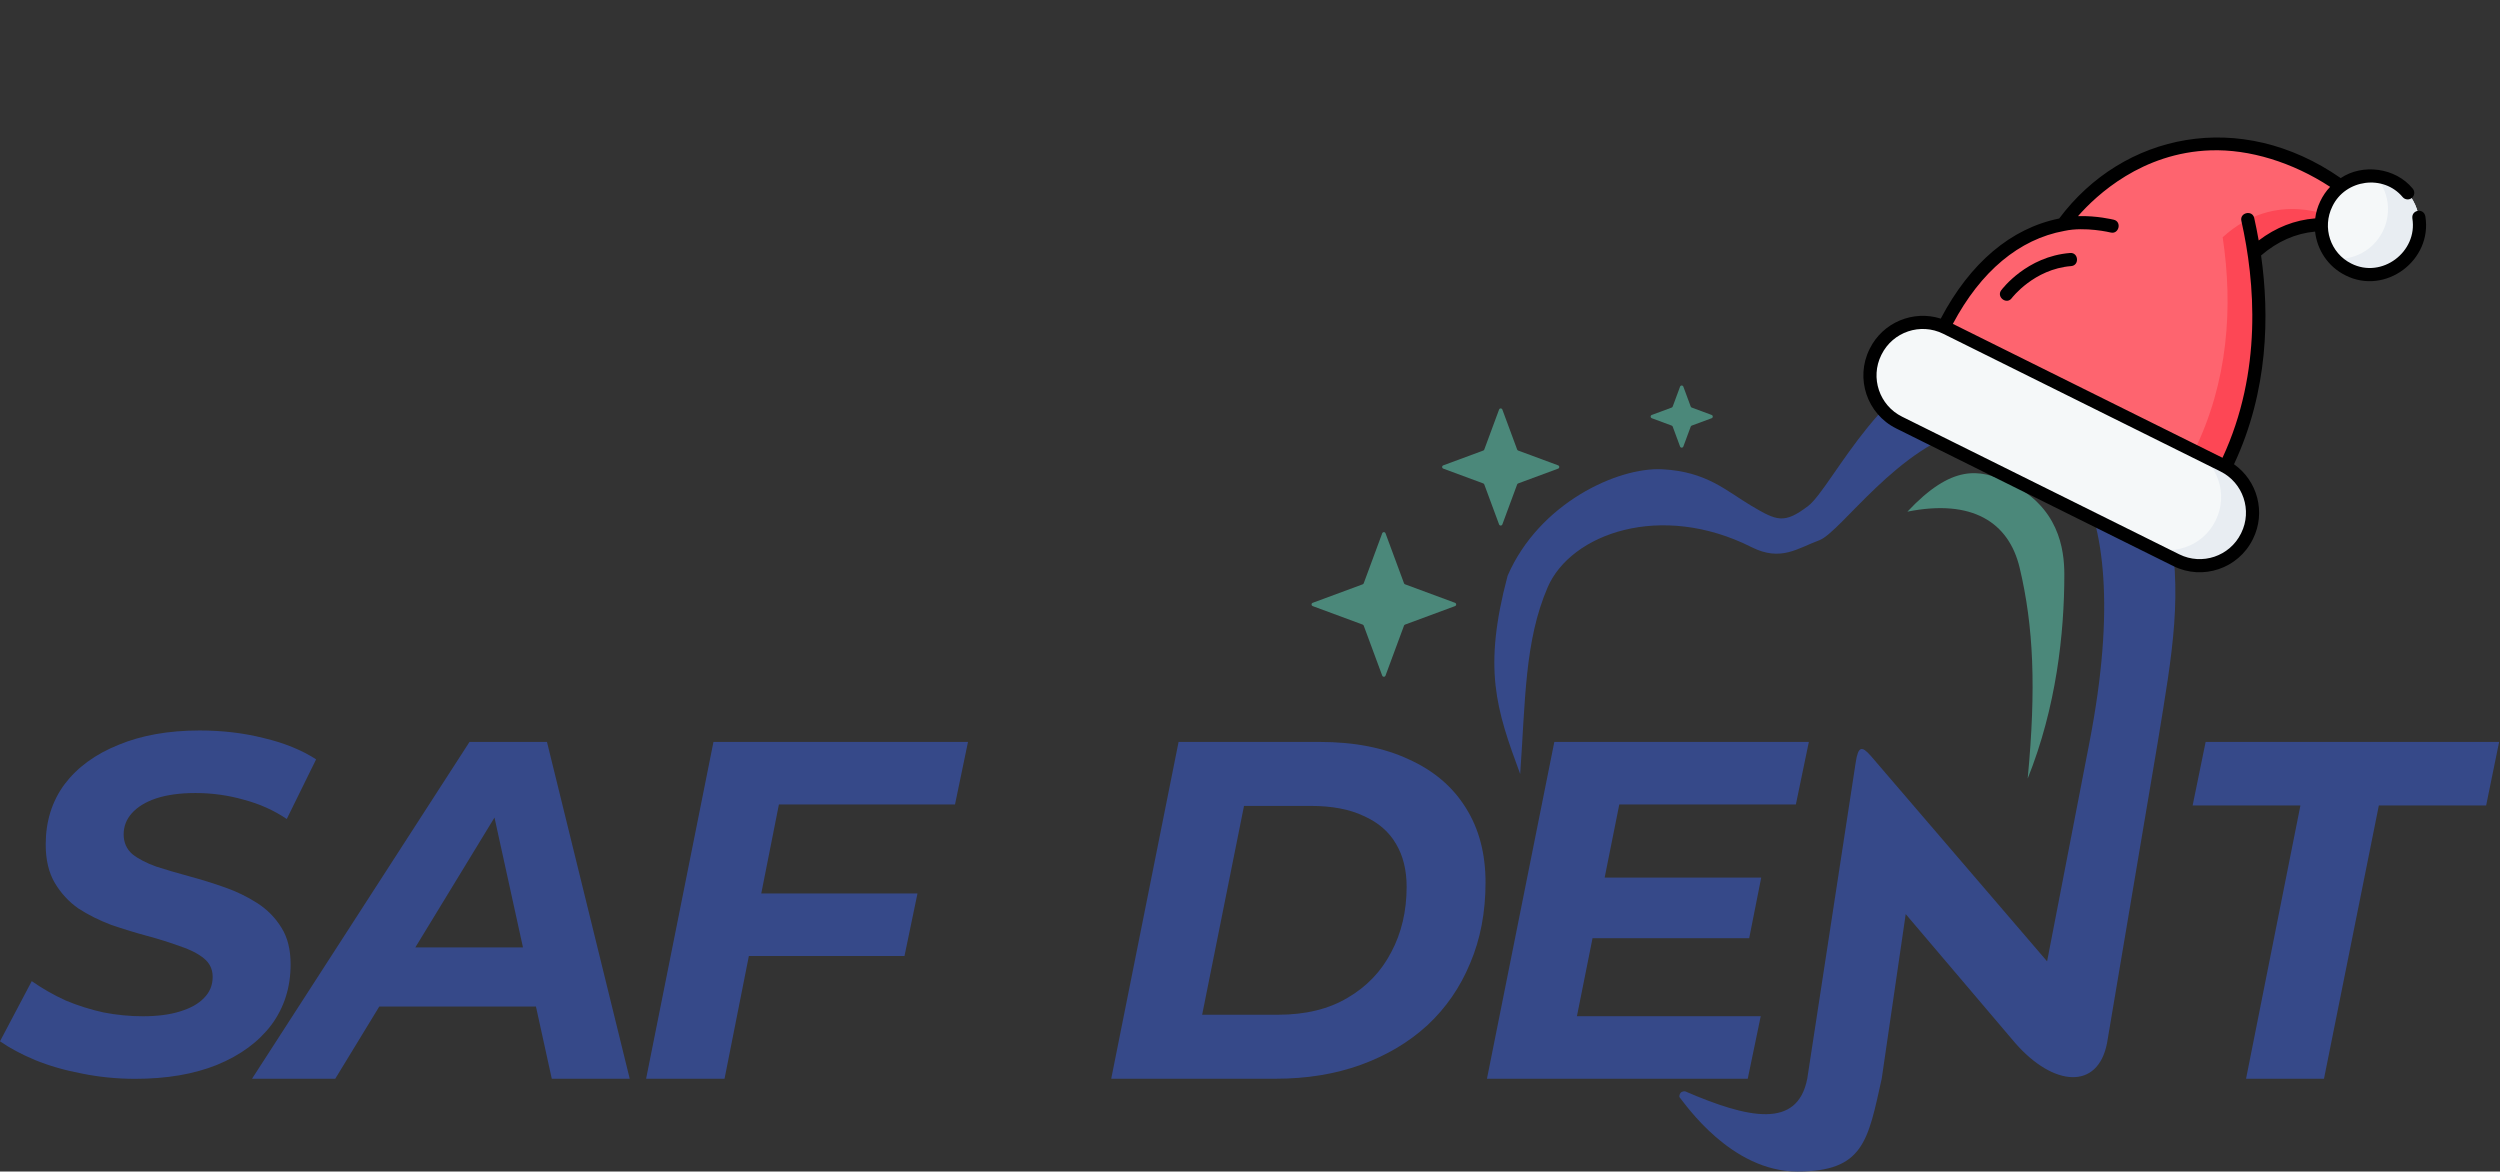 <?xml version="1.0" encoding="UTF-8"?> <svg xmlns="http://www.w3.org/2000/svg" width="2851" height="1336" viewBox="0 0 2851 1336" fill="none"><rect x="0" y="0" width="2851" height="1336" fill="#333333" stroke="none"/><g clip-path="url(#clip0_576_7)"><path d="M1576.28 608.167C1576.93 606.426 1579.39 606.426 1580.03 608.167L1601.13 665.171C1601.33 665.719 1601.76 666.15 1602.31 666.353L1659.31 687.446C1661.05 688.09 1661.05 690.553 1659.31 691.198L1602.31 712.291C1601.76 712.493 1601.33 712.925 1601.13 713.473L1580.03 770.477C1579.39 772.218 1576.93 772.218 1576.28 770.477L1555.19 713.473C1554.99 712.925 1554.55 712.493 1554.01 712.291L1497 691.198C1495.26 690.553 1495.26 688.09 1497 687.446L1554.01 666.353C1554.55 666.15 1554.99 665.719 1555.19 665.171L1576.28 608.167Z" fill="#4B887A"></path><path d="M1709.54 467.073C1710.18 465.332 1712.64 465.332 1713.29 467.074L1730.15 512.635C1730.35 513.182 1730.78 513.614 1731.33 513.817L1776.89 530.676C1778.63 531.32 1778.63 533.783 1776.89 534.427L1731.33 551.286C1730.78 551.489 1730.35 551.92 1730.15 552.468L1713.29 598.029C1712.64 599.77 1710.18 599.77 1709.54 598.029L1692.68 552.468C1692.47 551.92 1692.04 551.489 1691.5 551.286L1645.93 534.427C1644.19 533.783 1644.19 531.32 1645.93 530.676L1691.5 513.817C1692.04 513.614 1692.47 513.182 1692.68 512.635L1709.54 467.073Z" fill="#4B887A"></path><path d="M1915.95 440.946C1916.59 439.204 1919.06 439.204 1919.7 440.946L1928.09 463.621C1928.3 464.169 1928.73 464.6 1929.27 464.803L1951.95 473.194C1953.69 473.838 1953.69 476.301 1951.95 476.945L1929.27 485.336C1928.73 485.538 1928.3 485.97 1928.09 486.517L1919.7 509.193C1919.06 510.934 1916.59 510.934 1915.95 509.193L1907.56 486.517C1907.36 485.97 1906.93 485.538 1906.38 485.336L1883.7 476.945C1881.96 476.301 1881.96 473.838 1883.7 473.194L1906.38 464.803C1906.93 464.6 1907.36 464.169 1907.56 463.621L1915.95 440.946Z" fill="#4B887A"></path><path d="M287.412 1230.18L535.423 846.093H623.763L718.139 1230.18H629.25L554.627 889.988H589.744L382.336 1230.18H287.412ZM390.018 1147.88L426.232 1080.39H624.312L634.737 1147.88H390.018Z" fill="#364989"></path><path d="M1267.23 1230.18L1344.05 846.093H1504.81C1544.32 846.093 1578.16 852.677 1606.32 865.846C1634.86 878.649 1656.62 897.121 1671.62 921.264C1686.62 945.041 1694.11 973.39 1694.11 1006.31C1694.11 1040.33 1688.26 1071.06 1676.56 1098.49C1665.22 1125.93 1648.94 1149.52 1627.72 1169.27C1606.51 1188.66 1581.27 1203.66 1552 1214.27C1522.74 1224.88 1490.37 1230.18 1454.88 1230.18H1267.23ZM1370.93 1157.2H1457.63C1488.72 1157.2 1515.06 1150.8 1536.64 1138C1558.59 1125.2 1575.23 1107.82 1586.57 1085.87C1598.28 1063.92 1604.13 1039.05 1604.13 1011.25C1604.13 992.229 1600.1 975.951 1592.06 962.416C1584.01 948.516 1571.76 937.908 1555.29 930.592C1539.2 922.91 1519.08 919.069 1494.94 919.069H1418.67L1370.93 1157.2Z" fill="#364989"></path><path d="M1823.58 1000.82H2008.49L1994.77 1069.96H1809.86L1823.58 1000.82ZM1798.34 1158.85H2007.94L1993.13 1230.18H1695.73L1772.55 846.093H2062.81L2048 917.423H1846.63L1798.34 1158.85Z" fill="#364989"></path><path d="M861.376 1018.93H1046.29L1031.47 1090.26H847.11L861.376 1018.93ZM826.259 1230.18H736.822L813.639 846.093H1103.9L1089.08 917.423H888.262L826.259 1230.18Z" fill="#364989"></path><path d="M2334.51 1096.32L2382.91 846.092C2441.7 541.696 2333.06 468.536 2248.9 488.133C2164.74 507.73 2099.42 607.017 2074.6 616.162C2049.77 625.308 2030.87 640.73 1997.52 624.001C1893.96 571.79 1791.37 608.631 1764.97 669.725C1738.58 730.82 1739.58 799.221 1733.62 882.672C1706.07 808.094 1691.07 763.043 1719.25 656.661C1754.99 573.935 1844.67 532.551 1895.62 535.164C1946.57 537.777 1968.78 559.986 1997.52 576.97C2026.26 593.953 2034.64 597.873 2062.08 576.97C2089.51 556.067 2153.53 413.667 2248.9 411.054C2344.27 408.441 2453.46 501.197 2471.75 588.727C2490.04 676.257 2477.62 742.771 2460.75 846.092L2402.84 1189.68C2392.39 1243.24 2341.87 1239.33 2298.33 1189.68L2173.27 1042.43L2145.9 1230.18C2130.13 1300.78 2125.55 1336 2049.77 1336C1974 1336 1921.75 1258.92 1915.21 1251.08C1915.21 1251.08 1914.35 1244.12 1921.75 1244.55C1994.08 1275.75 2049.77 1287.66 2060.99 1230.18L2116.22 869.608C2119.01 851.318 2122.93 850.012 2133.27 861.769L2334.51 1096.32Z" fill="#364989"></path><path d="M2303.22 647.516C2290.78 595.26 2248.72 568.793 2175.19 583.501C2226.23 529.101 2257.5 535.164 2288.85 549.535C2348.15 576.713 2354.17 626.614 2354.17 655.354C2354.17 721.983 2345.04 806.609 2312.37 887.897C2322.19 784.577 2319.08 714.144 2303.22 647.516Z" fill="#4B887A"></path><path d="M154.184 1230.29C133.333 1230.29 113.032 1228.27 93.278 1224.25C73.891 1220.59 56.15 1215.47 40.055 1208.89C24.326 1202.3 10.974 1195.17 0 1187.49L36.214 1118.9C48.285 1127.31 61.088 1134.63 74.623 1140.85C88.523 1146.7 102.972 1151.27 117.97 1154.57C132.968 1157.49 147.965 1158.95 162.963 1158.95C179.424 1158.95 193.507 1157.13 205.213 1153.47C217.284 1149.81 226.429 1144.69 232.647 1138.1C239.232 1131.52 242.524 1123.47 242.524 1113.96C242.524 1105.18 239.049 1098.05 232.099 1092.56C225.149 1087.08 216.004 1082.5 204.664 1078.84C193.69 1074.82 181.436 1070.98 167.901 1067.32C154.367 1063.66 140.649 1059.46 126.749 1054.7C113.214 1049.58 100.777 1043.36 89.438 1036.05C78.464 1028.36 69.502 1018.67 62.551 1006.97C55.601 995.26 52.126 980.628 52.126 963.069C52.126 936.732 59.259 913.87 73.525 894.482C88.157 875.095 108.642 860.097 134.979 849.489C161.317 838.515 192.227 833.028 227.709 833.028C253.681 833.028 278.189 835.955 301.235 841.807C324.28 847.294 344.033 855.342 360.494 865.95L327.023 933.988C312.391 924.112 296.113 916.796 278.189 912.041C260.265 906.919 241.792 904.359 222.771 904.359C205.578 904.359 190.764 906.371 178.326 910.394C166.255 914.418 156.927 920.088 150.343 927.404C144.124 934.354 141.015 942.402 141.015 951.547C141.015 960.692 144.307 968.191 150.892 974.043C157.842 979.53 166.987 984.286 178.326 988.309C189.666 991.967 202.103 995.625 215.638 999.283C229.172 1002.94 242.707 1007.15 256.241 1011.9C269.776 1016.66 282.213 1022.69 293.553 1030.01C304.893 1037.33 314.038 1046.65 320.988 1057.99C327.938 1068.97 331.413 1082.87 331.413 1099.7C331.413 1126.03 324.097 1149.08 309.465 1168.83C294.833 1188.22 274.166 1203.4 247.462 1214.37C221.125 1224.98 190.032 1230.29 154.184 1230.29Z" fill="#364989"></path><path d="M2561.4 1230.18L2623.4 918.521H2500.49L2515.31 846.093H2850.01L2835.2 918.521H2712.84L2650.28 1230.18H2561.4Z" fill="#364989"></path></g><g clip-path="url(#clip1_576_7)"><path d="M2520.7 163.956C2411.52 167.659 2352.67 255.976 2352.67 255.976C2300.58 265.508 2251.77 302.373 2216.17 374.065L2537.35 533.559C2577.15 453.423 2582.44 367.148 2570.55 288.363C2632.3 232.09 2698.3 266.596 2698.3 266.596L2708.66 245.733C2662.2 197.556 2590.42 161.591 2520.7 163.956Z" fill="#FE646F"></path><path d="M2662.47 248.806C2662.47 248.806 2596.47 214.3 2534.73 270.573C2546.62 349.359 2541.32 435.634 2501.53 515.769L2537.35 533.56C2577.15 453.423 2582.44 367.149 2570.55 288.364C2632.3 232.091 2698.3 266.597 2698.3 266.597L2662.47 248.806Z" fill="#FD4755"></path><path d="M2352.67 255.977C2378.46 250.39 2408.81 257.873 2408.81 257.873L2352.67 255.977Z" fill="#FE646F"></path><path d="M2678.09 307.284C2705.71 320.998 2739.32 309.508 2753.17 281.621C2767.02 253.734 2755.86 220.01 2728.24 206.297C2700.62 192.583 2667.01 204.073 2653.16 231.96C2639.31 259.847 2650.47 293.571 2678.09 307.284Z" fill="#F5F8F9"></path><path d="M2728.24 206.296C2721.93 203.16 2715.3 201.357 2708.66 200.751C2723.82 217.346 2728.03 242.319 2717.34 263.83C2706.66 285.34 2684.22 297.08 2661.84 295.038C2666.33 299.957 2671.78 304.148 2678.09 307.283C2705.71 320.997 2739.32 309.507 2753.17 281.62C2767.02 253.734 2755.86 220.01 2728.24 206.296Z" fill="#E8EDF2"></path><path d="M2481.9 638.871L2165.78 481.893C2136.11 467.159 2124 431.162 2138.74 401.491L2139 400.965C2153.73 371.294 2189.73 359.185 2219.4 373.92L2535.52 530.897C2565.19 545.631 2577.29 581.628 2562.56 611.299L2562.3 611.826C2547.57 641.497 2511.57 653.605 2481.9 638.871Z" fill="#F5F8F9"></path><path d="M2535.52 530.898L2499.69 513.107C2529.36 527.842 2541.47 563.838 2526.73 593.509L2526.47 594.036C2511.74 623.707 2475.74 635.815 2446.07 621.081L2481.9 638.872C2511.57 653.606 2547.56 641.498 2562.3 611.827L2562.56 611.3C2577.29 581.629 2565.19 545.632 2535.52 530.898Z" fill="#E8EDF2"></path><path d="M2640.13 264.108C2642.42 284.896 2654.79 304.088 2674.75 314.001C2720.19 337.048 2774.12 296.916 2765.87 246.678C2764.02 236.915 2749.88 239.097 2751.05 248.957C2757.35 287.346 2716.14 318.178 2681.43 300.566C2657.56 288.714 2647.89 259.434 2659.88 235.295C2674.69 204.36 2718.22 198.543 2740.03 224.797C2742.72 227.947 2747.45 228.323 2750.6 225.635C2753.75 222.946 2754.13 218.213 2751.44 215.062C2731.81 191.04 2694.16 186.341 2669.35 203.087C2554.58 123.266 2421.02 151.875 2348.29 249.184C2293.29 260.338 2246.75 299.697 2213.23 363.347C2182.04 353.376 2147.28 367.416 2132.28 397.629L2132.02 398.156C2115.47 431.483 2129.12 472.061 2162.45 488.611L2221.1 517.74C2230.15 521.849 2236.51 509.024 2227.78 504.305L2169.12 475.176C2143.2 462.304 2132.58 430.747 2145.45 404.827L2145.72 404.301C2158.59 378.382 2190.14 367.766 2216.06 380.637L2532.18 537.615C2558.1 550.486 2568.71 582.045 2555.84 607.964L2555.58 608.49C2542.71 634.409 2511.15 645.025 2485.23 632.154L2227.78 504.305C2218.73 500.196 2212.37 513.021 2221.1 517.74L2478.56 645.589C2511.89 662.138 2552.46 648.49 2569.01 615.162L2569.28 614.635C2584.28 584.421 2574.46 548.248 2547.66 529.423C2586.88 445.688 2588.17 359.329 2578.53 291.339C2597.14 275.309 2617.81 266.177 2640.13 264.108ZM2575.82 274.234C2574.26 265.281 2572.52 256.713 2570.7 248.588C2568.57 239.126 2553.94 242.416 2556.06 251.876C2571.64 321.193 2580.24 423.662 2534.55 522.045L2227.04 369.338C2258.91 309.34 2302.69 272.746 2354.02 263.354C2354.07 263.345 2354.13 263.327 2354.18 263.317C2354.21 263.312 2354.23 263.313 2354.26 263.306C2377.98 258.166 2406.73 265.086 2407.01 265.155C2416.43 267.476 2420.02 252.912 2410.6 250.59C2409.59 250.341 2390.81 245.8 2369.78 246.472C2391 222.256 2442.8 174.102 2520.95 171.45C2565.21 169.948 2614.41 185.05 2657.28 213.075C2648.18 222.528 2641.79 236.057 2640.27 249.031C2617.03 250.874 2595.43 259.328 2575.82 274.234Z" fill="black"></path><path d="M2360.76 288.497C2311.39 292.405 2283.31 329.502 2282.14 331.079C2276.52 338.638 2288.28 347.892 2294.17 340.034C2294.42 339.702 2319.53 306.806 2361.94 303.45C2371.61 302.686 2370.43 287.733 2360.76 288.497Z" fill="black"></path></g><defs><clipPath id="clip0_576_7"><rect width="2851" height="925" fill="white" transform="translate(0 411)"></rect></clipPath><clipPath id="clip1_576_7"><rect width="512.037" height="512.037" fill="white" transform="translate(2329.74) rotate(26.408)"></rect></clipPath></defs></svg> 